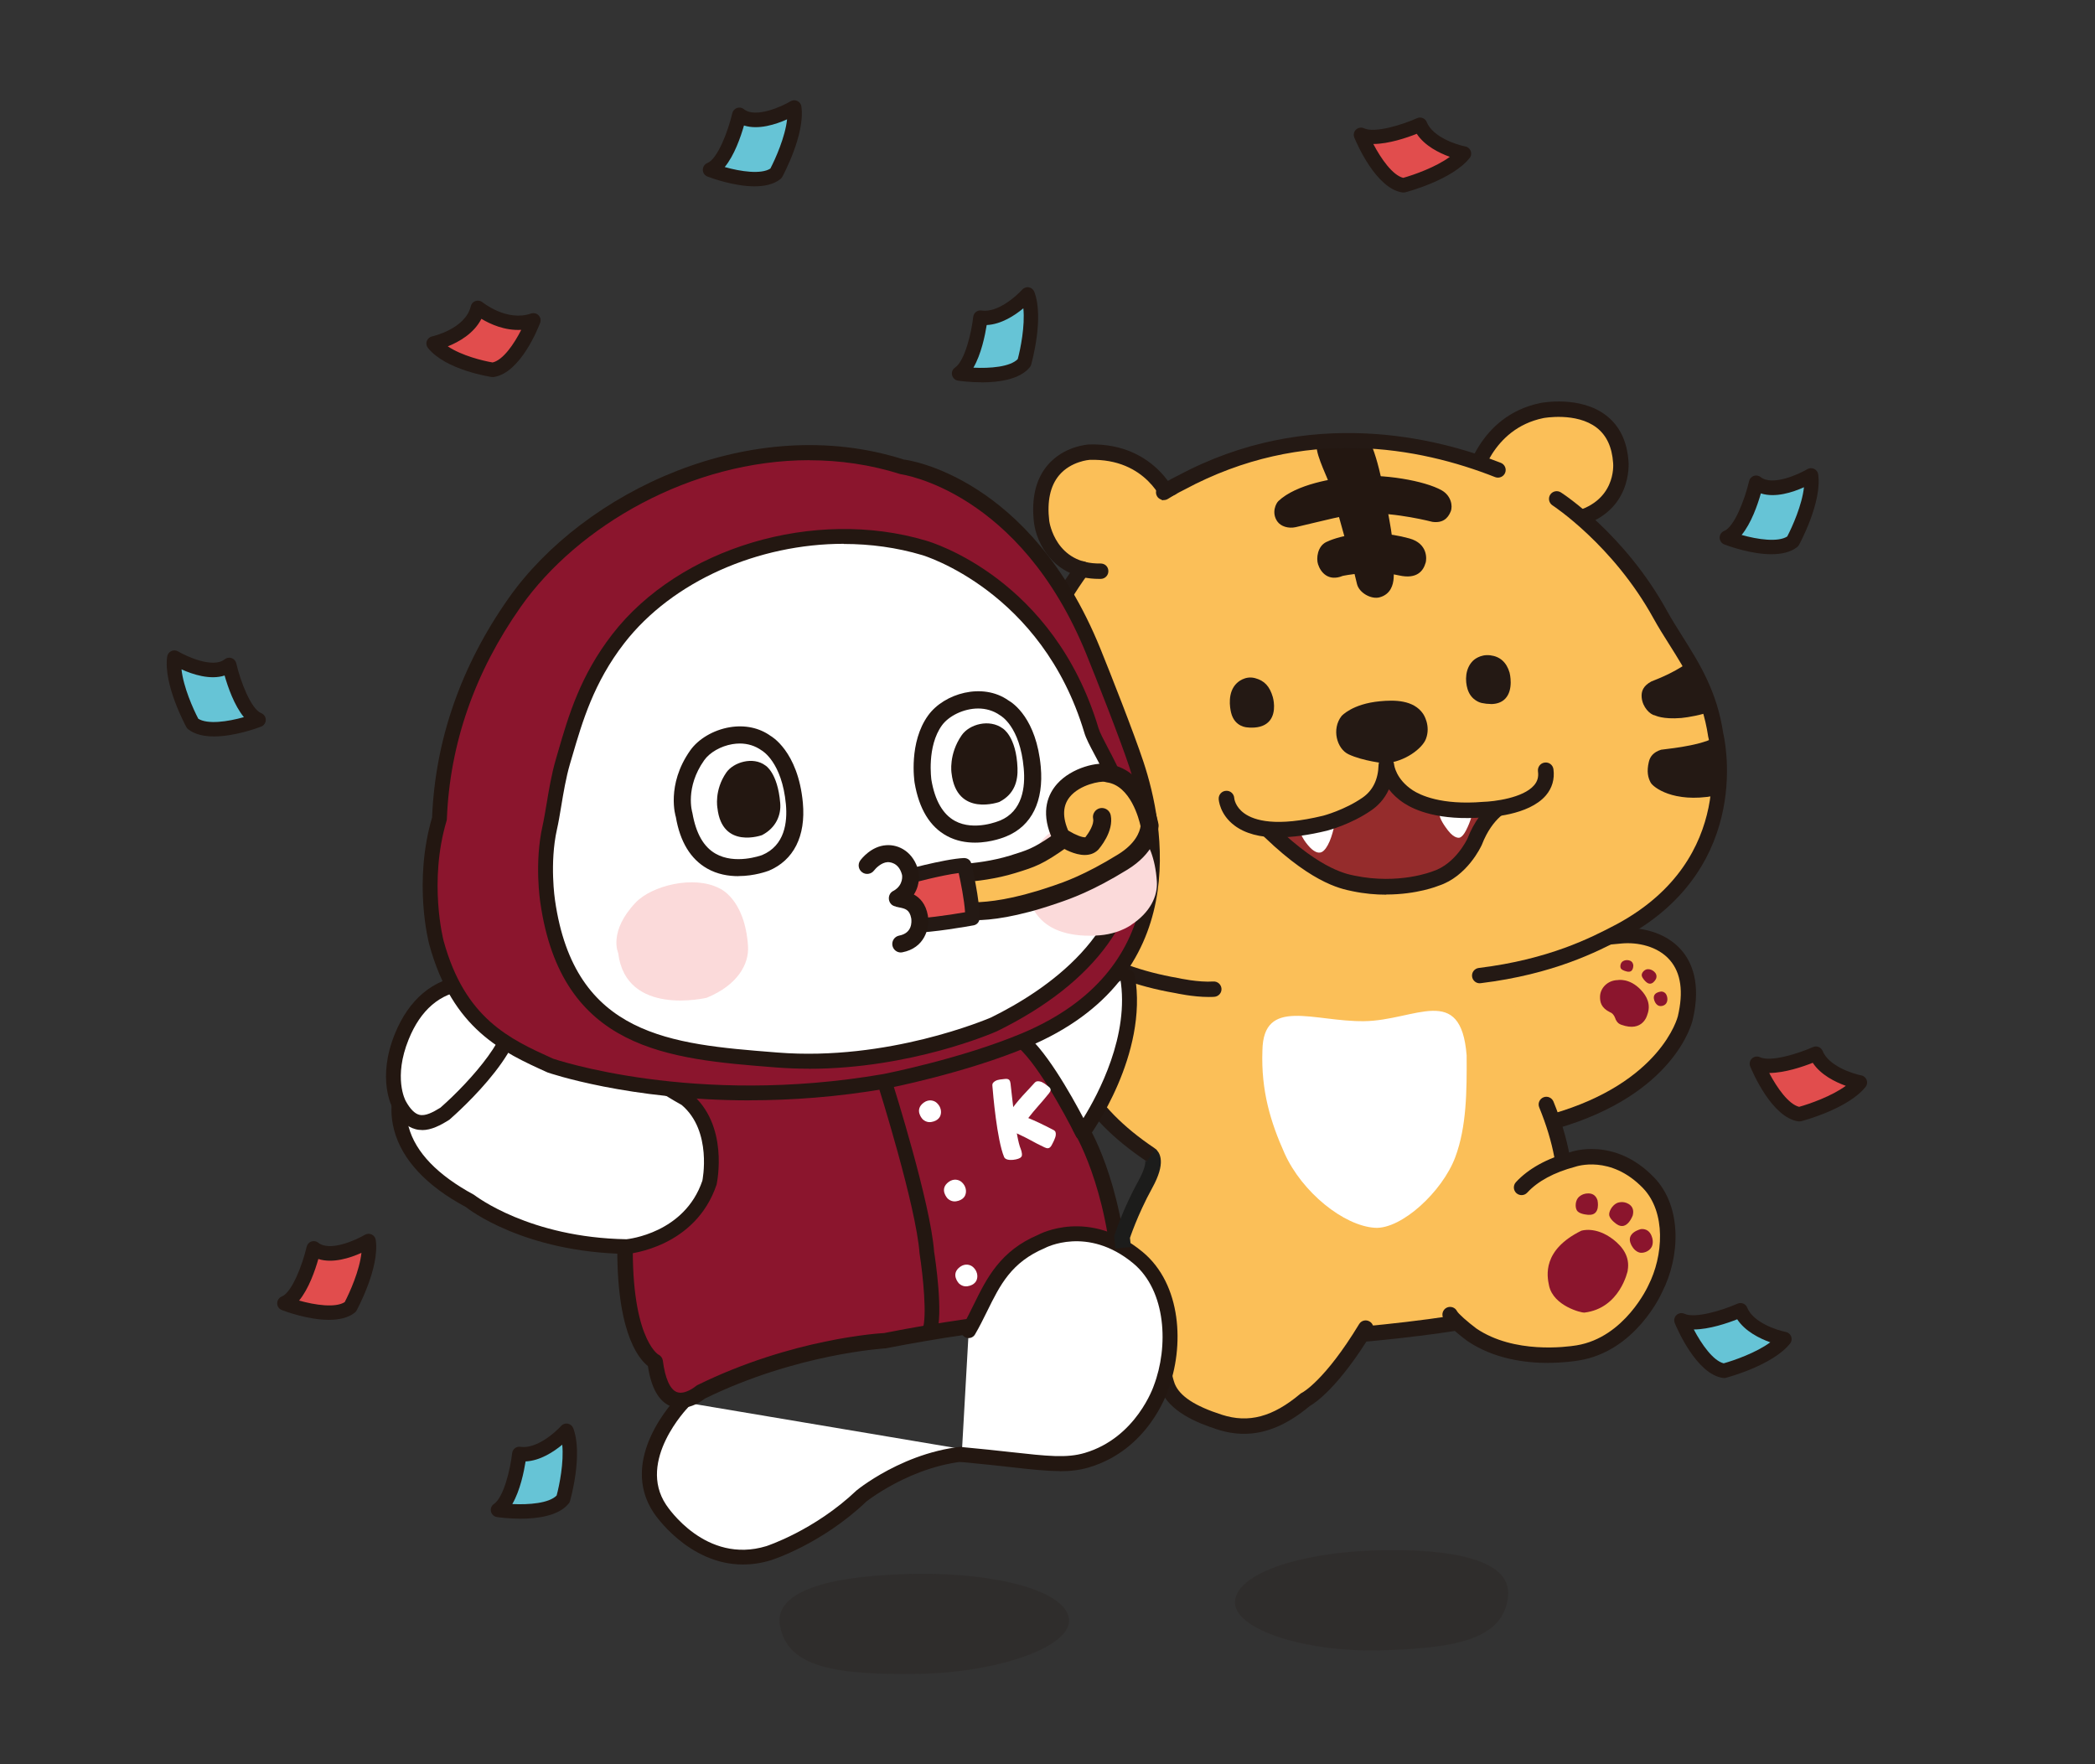 <?xml version="1.0" encoding="UTF-8"?><svg xmlns="http://www.w3.org/2000/svg" viewBox="0 0 269.29 226.77"><rect x="0" y="0" width="269.29" height="226.77" fill="#333333" stroke="none"/><defs><style>.cls-1{fill:#fff;}.cls-2{fill:#8b152d;}.cls-3{isolation:isolate;}.cls-4{fill:#fbdada;}.cls-5{fill:#fbbf58;}.cls-6{opacity:.23;}.cls-7{fill:none;stroke:#1c1c1b;stroke-miterlimit:10;stroke-width:2px;}.cls-8{fill:#66c4d6;}.cls-9{fill:#952c2c;}.cls-10{fill:#231711;}.cls-11{fill:#241914;}.cls-12{fill:#e14d4d;}.cls-13{mix-blend-mode:darken;}</style></defs><g class="cls-3"><g id="Layer_1"><path class="cls-5" d="m177.33,170.61c-4.85,1.29-19.79,11.99-30.17,4.62-9.78-6.94,1.59-24.66,1.59-24.66,0-4-8.3-6.71-8.58-9.59-1.03-10.56,5.04-14.13,5.71-15.57,3.88-8.34,26.32-11.94,51.55-3.01,0,0,5.84,7.77,4.99,16.92-1.06,11.28-21.78,25.65-25.07,31.29Z"/><path class="cls-5" d="m192.52,122.85s8.36-1.92,15.89-2.55c4.16-.35,10.26,1.96,8.22,10.56,0,0-2.01,9.01-16.84,13.28"/><path class="cls-11" d="m199.79,145.12c-.43,0-.82-.28-.95-.72-.15-.52.15-1.07.68-1.22,14.01-4.03,16.13-12.46,16.15-12.55.74-3.14.4-5.56-1.01-7.2-1.58-1.84-4.22-2.33-6.17-2.16-7.37.62-15.67,2.51-15.76,2.53-.53.12-1.06-.21-1.18-.74-.12-.53.21-1.06.74-1.18.08-.02,8.52-1.94,16.03-2.57,2.42-.2,5.76.44,7.83,2.84,1.27,1.48,2.55,4.22,1.43,8.93-.08.38-2.31,9.62-17.53,14-.09.03-.18.04-.27.04Z"/><path class="cls-2" d="m211.74,130.44s-.54,2.3-3.34,1.28c-.26-.1-.49-.21-.72-.67,0,0-.2-.77-.73-.94-1.14-.56-1.31-1.31-1.28-2.07.05-1.03.95-2.03,2.27-2.06,0,0,1.5-.31,2.98,1.26.77.81,1.32,1.89.82,3.2Z"/><path class="cls-2" d="m209.94,124s.1,1.09-.81.88c0,0-.54-.11-.75-.35-.17-.2-.12-.67.14-.91,0,0,.3-.28.81-.19.27.05.52.19.6.57Z"/><path class="cls-2" d="m213.58,127.45s-1.27.05-.95,1.09c0,0,.12.5.52.71.26.14.77.07,1.01-.26,0,0,.27-.32.12-.9-.08-.3-.26-.59-.7-.64Z"/><path class="cls-2" d="m212.87,125.8s-.53,1.13-1.31.39c0,0-.47-.42-.53-.79-.05-.3.27-.73.67-.81,0,0,.46-.1.91.29.23.2.41.5.26.92Z"/><path class="cls-5" d="m189.19,62.03s1.54-7.73,9.02-9.25c0,0,9.55-1.86,10.13,6.64,0,0,.63,6.02-6.34,7.45"/><path class="cls-11" d="m202,67.86c-.46,0-.87-.32-.97-.79-.11-.53.23-1.06.77-1.17,5.98-1.23,5.57-6.18,5.55-6.39-.14-2.05-.85-3.56-2.12-4.54-2.61-2.01-6.8-1.24-6.84-1.23-6.72,1.37-8.18,8.18-8.24,8.47-.11.53-.63.87-1.16.77-.53-.11-.88-.63-.77-1.16.07-.34,1.76-8.39,9.8-10.02.22-.04,5.1-.96,8.42,1.59,1.74,1.33,2.71,3.33,2.89,5.95,0,.03.64,6.9-7.13,8.49-.07.01-.13.02-.2.02Z"/><path class="cls-5" d="m190.97,124.91c9.71-.57,13.94-4.36,17-5.71,16.92-7.88,12.56-24.75,12.56-24.75-1.02-6.95-4.63-10.92-7.12-15.45-5.37-9.75-13.3-14.86-13.3-14.86,0,0-23.48-15.45-48.36-2.07,0,0-14.61,6.21-20.61,27.92-1.41,5.11-3.38,10.13-1.92,18.49,0,0,2.22,14.68,22.62,17.58,0,0,2.66.51,4.74.32"/><path class="cls-5" d="m141.49,73.42c-6.79.14-7.6-6.34-7.6-6.34-1.01-8.61,6.14-8.96,6.14-8.96,8.23-.25,10.56,6.47,10.56,6.47"/><path class="cls-11" d="m141.28,74.41c-5.91,0-8.06-4.69-8.37-7.21-.37-3.11.22-5.6,1.74-7.4,2.1-2.48,5.2-2.66,5.33-2.67,8.86-.25,11.52,7.06,11.54,7.13.18.51-.09,1.07-.61,1.26-.51.18-1.08-.09-1.26-.6-.09-.25-2.23-6.04-9.6-5.81,0,0-2.38.16-3.91,1.98-1.14,1.36-1.57,3.34-1.27,5.87.03.22.84,5.58,6.59,5.47.59,0,1,.42,1.01.97.01.55-.42,1-.97,1.01-.08,0-.15,0-.23,0Z"/><path class="cls-11" d="m129.25,103.9c4.81.05,6.43-.66,7.49-1.66.6-.56,1.05-2.66-.83-3.56-1.05-.5-3.08-.29-6.25-1.05-.24-.06-1.11,6.27-.41,6.28Z"/><path class="cls-11" d="m133.85,115.02c3.02-.51,5.71-3.12,5.74-3.15,2.54-2.25.67-5.33-1.39-5.28-.23,0-2.96-.18-8.11.82-.39.07,1.16,8.06,3.76,7.62Z"/><path class="cls-11" d="m219.72,91.48c-.84.39-2.73.73-3.6.81-2.44.2-3.38-.34-3.41-.34-.6-.09-1.58-1.04-1.69-2.3-.07-.79.19-1.49,1.25-2.06.19-.1,2.56-.89,4.75-2.45.25-.18,3.47,5.98,2.7,6.33Z"/><path class="cls-11" d="m220.32,102.3c-5.26.94-7.83-1.13-8.14-1.7-.34-.62-.54-1.41-.24-2.67.15-.65.56-1.24,1.57-1.56.22-.07,4.67-.39,6.86-1.55.35-.19.9,7.31-.04,7.48Z"/><path class="cls-5" d="m152.58,62.95s-2.52,1-4.3,1.87l2.17,2.2,2.9-1.64-.77-2.43Z"/><path class="cls-10" d="m183.24,72.35c-.26.94-1.03,2.16-3.43,1.61-3.34-.76-7.18.05-7.23.07-1.82.74-2.82-.44-3.16-1.5-.25-.76-.07-2.3,1.04-2.85,1-.5,5.14-2,10.7-.47,2.39.66,2.23,2.65,2.09,3.14Z"/><path class="cls-10" d="m164.2,67.04c.43.62,1.41.93,2.35.72,3.43-.78,6.51-1.69,9.01-1.77,3.92-.13,8.51,1.08,8.57,1.09,1.28.17,1.97-.41,2.34-1.33.3-.73.04-2.03-1.13-2.71-2.15-1.24-7.61-2.2-11.58-1.79-2.32.23-7.11.96-9.44,3.16-.28.27-.94,1.46-.12,2.64Z"/><path class="cls-10" d="m169.39,56.93c-.66.67,1.1,4.13,1.38,5,.93,2.91,1.52,5.18,2.25,7.78,1.02,3.63,1.4,5.32,1.41,5.37.28,1.13,1.83,1.99,2.9,1.7,1.43-.38,1.76-1.62,1.81-2.49.11-2.12.04-4.22-.54-7.38-.4-2.16-1.35-8.08-2.65-10.37-.17-.31-5.82-.37-6.57.39Z"/><path class="cls-11" d="m189.54,85.09s.76-.76,1.98-.61c.8.1,1.82.5,2.27,2.05,0,0,1.14,4.51-3.29,3.58,0,0-1.2-.23-1.62-1.6-.26-.84-.4-2.41.66-3.41Z"/><path class="cls-11" d="m191.61,90.49c-.35,0-.74-.04-1.16-.13-.05-.01-1.35-.28-1.81-1.78-.33-1.06-.33-2.66.72-3.67.06-.06.89-.84,2.19-.68,1.26.15,2.1.9,2.49,2.23.03.1.54,2.21-.56,3.35-.44.46-1.07.69-1.87.69Zm-.4-5.77c-.92,0-1.48.55-1.49.56h0c-.89.85-.87,2.23-.59,3.16.37,1.2,1.38,1.42,1.43,1.43,1.19.25,2.05.11,2.56-.41.9-.94.44-2.84.44-2.86-.33-1.12-1-1.73-2.05-1.85-.1-.01-.19-.02-.28-.02Z"/><path class="cls-11" d="m159.17,87.98s.88-.91,2.11-.57c1.15.32,1.73,1,2.1,2.27,0,0,1.15,3.94-2.98,3.58,0,0-1.49.02-1.91-1.72-.21-.89-.37-2.57.68-3.56Z"/><path class="cls-11" d="m160.91,93.53c-.17,0-.35,0-.54-.03,0,0-1.67,0-2.13-1.91-.14-.59-.51-2.6.75-3.79.08-.08,1.03-.99,2.35-.63,1.2.33,1.86,1.04,2.27,2.44.02.08.53,1.88-.41,3.03-.49.59-1.26.89-2.3.89Zm-.52-.52c1.16.1,1.97-.13,2.43-.68.78-.95.32-2.56.32-2.58-.36-1.22-.9-1.81-1.93-2.1-1.06-.29-1.83.47-1.86.5h0c-1.07,1.01-.74,2.8-.61,3.32.36,1.51,1.61,1.53,1.67,1.53h0Z"/><path class="cls-11" d="m182.93,91.76s1.03,1.49.35,3.24c-.46,1.18-2.65,2.92-5.26,3.12,0,0-2.8-.28-4.67-1.16-1.52-.71-2.21-3.25-.91-4.92,0,0,1.35-1.56,4.92-1.9,1.87-.18,4.34-.19,5.57,1.62Z"/><path class="cls-9" d="m193.87,103.13s-2.69.88-4.34,5.12c0,0-1.63,3.6-4.92,4.66,0,0-4.58,1.9-10.58.65-1.21-.25-5.09-.85-11.96-7.85"/><path class="cls-11" d="m178.18,115c-1.33,0-2.79-.12-4.36-.45-1.62-.33-5.6-1.13-12.48-8.13-.39-.4-.38-1.03.01-1.42.4-.39,1.03-.38,1.42.01,6.44,6.56,10.11,7.3,11.32,7.54,5.77,1.2,10.07-.55,10.12-.57,2.89-.94,4.38-4.12,4.4-4.15,1.77-4.57,4.81-5.62,4.94-5.66.53-.18,1.09.11,1.27.64.17.52-.11,1.09-.63,1.26-.12.04-2.31.88-3.72,4.53-.1.22-1.88,4.06-5.55,5.25-.09.04-2.77,1.13-6.73,1.13Z"/><path class="cls-1" d="m171.66,105.34s-.31,2.1-1,3.31c-.23.41-.62.99-1.11.94,0,0-.33.06-.91-.42-.52-.43-1.66-1.85-1.52-2.66"/><path class="cls-1" d="m189.27,104.46s-.18,1.04-.85,2.32c-.22.42-.49.79-.8.89,0,0-.62.21-1.5-.93-.36-.47-1.15-1.55-1.09-2.15"/><polygon class="cls-9" points="178.48 100.55 183.21 103.54 183.69 108.46 172.1 106.08 178.48 100.55"/><path class="cls-5" d="m157.65,102.65s.31,6.16,12.66,3.18c0,0,2.92-.75,5.41-2.48,1.23-.86,2.41-2.38,2.48-4.99,0,0,.2,2.34,2.87,4.08,1.73,1.12,4.88,2.03,9.66,1.64,0,0,8.6-.21,7.96-5.05"/><path class="cls-11" d="m164.36,107.65c-2.41,0-4.31-.51-5.68-1.54-1.91-1.43-2.03-3.33-2.03-3.41-.03-.55.4-1.03.95-1.05.55-.04,1.02.39,1.05.94,0,.07.12,1.11,1.28,1.95,1.31.95,4.13,1.77,10.15.31.01,0,2.77-.73,5.07-2.33,1.31-.91,2-2.32,2.05-4.19.01-.53.44-.96.97-.98.54,0,.98.39,1.03.92,0,.07.23,1.9,2.41,3.32.91.59,3.61,1.93,9.03,1.48,1.39-.04,5.15-.49,6.55-2.13.44-.51.6-1.08.5-1.79-.07-.55.31-1.06.86-1.13.56-.08,1.06.31,1.13.86.17,1.26-.17,2.42-.97,3.36-2.23,2.61-7.38,2.81-7.97,2.82-5.77.47-8.89-.93-10.23-1.8-.87-.56-1.51-1.19-1.98-1.8-.59,1.3-1.46,2.15-2.25,2.69-2.61,1.82-5.61,2.6-5.73,2.63-2.34.57-4.41.85-6.2.85Z"/><path class="cls-11" d="m155.36,128.15c-2.03,0-4.18-.48-4.28-.5-20.74-3.55-22.83-18.9-22.85-19.06-1.32-7.55.14-12.61,1.44-17.08.17-.6.35-1.2.51-1.79,1.8-6.51,4.54-12.29,8.14-17.18.32-.44.94-.53,1.38-.21.44.32.53.94.21,1.38-3.46,4.7-6.1,10.26-7.83,16.54-.17.61-.34,1.21-.52,1.82-1.29,4.47-2.63,9.09-1.38,16.24.08.62,1.99,14.1,21.28,17.41.07.02,2.58.57,4.5.44.55-.03,1.01.38,1.05.92.04.54-.38,1.01-.92,1.05-.24.02-.48.02-.73.02Z"/><path class="cls-11" d="m149.58,64.27c-.33,0-.65-.16-.84-.46-.29-.46-.15-1.07.31-1.36,1.24-.79,2.23-1.25,2.27-1.27,16.89-9.08,33.31-4.96,41.59-1.69.51.2.76.77.56,1.28-.2.51-.78.75-1.28.56-9.72-3.84-24.55-6.68-39.97,1.62-.06.03-.97.46-2.1,1.18-.16.1-.35.15-.53.15Z"/><path class="cls-11" d="m190.2,126.39c-.49,0-.92-.37-.98-.87-.07-.54.32-1.03.86-1.1,9.05-1.1,14.51-3.94,17.44-5.47l.4-.21c15.48-8.42,11.82-23.41,11.65-24.05-.76-5.13-2.92-8.55-5.01-11.86-.71-1.12-1.4-2.22-2.03-3.36-5.19-9.42-12.9-14.46-12.97-14.51-.46-.3-.59-.91-.3-1.37.3-.46.91-.59,1.37-.3.33.21,8.21,5.36,13.64,15.22.61,1.1,1.28,2.17,1.97,3.26,2.19,3.48,4.47,7.08,5.27,12.52.02.07,4.21,17-12.66,26.19l-.42.22c-3.04,1.58-8.7,4.53-18.12,5.68-.04,0-.08,0-.12,0Z"/><path class="cls-5" d="m175.41,171.47s17.36-1.57,19.81-3.51c1.21-2.54,5.47-8.09,5.89-13.25.28-3.4-.23-7.57-2.35-12.74"/><path class="cls-11" d="m175.41,172.46c-.51,0-.94-.39-.98-.9-.05-.54.35-1.02.9-1.07,6.41-.58,17.05-1.94,19.12-3.19.33-.64.8-1.42,1.33-2.31,1.71-2.85,4.05-6.74,4.35-10.36.31-3.76-.44-7.78-2.28-12.29-.21-.51.04-1.08.54-1.29.51-.21,1.08.04,1.29.54,1.96,4.8,2.75,9.12,2.42,13.2-.33,4.08-2.81,8.21-4.63,11.22-.57.95-1.07,1.78-1.36,2.38-.07.14-.16.25-.28.35-2.55,2.02-17.39,3.45-20.33,3.72-.03,0-.06,0-.09,0Z"/><path class="cls-11" d="m139.66,138.65c1.84,3.3,4.7,6.22,8.74,8.93.45.3.57.92.27,1.37-.31.45-.92.57-1.37.27-4.3-2.89-7.37-6.03-9.37-9.61"/><path class="cls-5" d="m149.72,169.98c0,2.04-.8,5.07.33,8.23.93,2.29,3.7,3.63,6.69,4.59,3.71,1.19,7.14.39,11.03-2.88,0,0,3.05-1.43,7.75-9.19"/><path class="cls-11" d="m159.9,184.3c-1.14,0-2.28-.19-3.45-.57-2.57-.83-6.13-2.26-7.3-5.16-.93-2.57-.7-4.97-.52-6.89.06-.63.11-1.2.12-1.71,0-.54.44-.98.99-.98h0c.55,0,.99.45.98.99,0,.56-.06,1.2-.12,1.89-.17,1.82-.36,3.88.4,6,.64,1.58,2.57,2.86,6.06,3.98,3.44,1.11,6.55.28,10.09-2.7.07-.06.14-.1.22-.14.02,0,2.91-1.52,7.33-8.81.28-.47.89-.62,1.36-.33.47.28.62.89.33,1.36-4.31,7.11-7.36,9.12-8.04,9.5-2.87,2.4-5.62,3.57-8.44,3.57Z"/><path class="cls-2" d="m80.74,162.28l3.37-28.39s23.32-14.07,39.41-9.68c2.26,1.19,7.26,5.17,7.98,6.45,5.27,9.51,7.42,16.7,7.42,16.7"/><path class="cls-1" d="m87.76,180.22s-7.2,7.31-2.93,13.71c0,0,5.37,8.31,13.95,5.71,0,0,6.32-2,11.99-7.39,0,0,7.31-5.93,16.09-5.45"/><path class="cls-10" d="m95.51,201.1c-7.1,0-11.43-6.57-11.48-6.64-4.64-6.95,2.74-14.58,3.05-14.9.37-.38.98-.38,1.35-.01.38.37.38.98.01,1.36-.07.07-6.6,6.84-2.82,12.51.21.32,5.1,7.68,12.88,5.32.05-.02,6.17-2,11.61-7.17.37-.3,7.75-6.21,16.81-5.71.53.03.93.48.9,1.01-.03.53-.5.95-1.01.9-8.28-.45-15.37,5.18-15.44,5.23-5.71,5.44-12.04,7.48-12.31,7.56-1.25.38-2.44.54-3.56.54Z"/><path class="cls-2" d="m138.81,144.88s4.48,6.98,5.27,20.09c0,0,1.44,3.38-4.26,3.97,0,0-11.38.49-26.14,3.41,0,0-11.46.61-23.62,6.59,0,0-4.84,4.17-5.86-3.92,0,0-4.33-1.96-3.82-16.66"/><path class="cls-10" d="m87.44,181c-.38,0-.78-.06-1.18-.22-1.55-.6-2.55-2.34-2.98-5.19-1.29-1.01-4.33-4.75-3.89-17.27.02-.55.49-.94,1.03-.96.55.02.98.48.96,1.03-.47,13.43,3.2,15.71,3.24,15.72.31.14.53.44.58.78.29,2.27.92,3.7,1.79,4.04,1.04.41,2.43-.74,2.44-.75.06-.05.13-.1.21-.14,12.2-6,23.53-6.67,24-6.69,14.52-2.88,26.03-3.4,26.14-3.41,1.67-.18,2.85-.66,3.28-1.36.36-.58.12-1.22.11-1.24-.04-.1-.06-.21-.07-.32-.76-12.66-5.07-19.55-5.11-19.62-.29-.46-.16-1.08.3-1.37.46-.3,1.07-.16,1.37.3.19.29,4.6,7.3,5.41,20.43.15.46.41,1.63-.29,2.81-.77,1.3-2.4,2.09-4.86,2.35-.17,0-11.55.53-26.04,3.39-.25.02-11.49.69-23.27,6.46-.38.3-1.68,1.22-3.16,1.22Z"/><path class="cls-1" d="m123.62,186.98c9.21.84,12.68,1.71,16.09.71,7.23-2.13,9.52-9.28,9.52-9.28,2.16-5.67,1.5-13.07-2.94-16.75-6.45-5.36-12.44-2.07-12.44-2.07-5.87,2.48-6.81,7.11-9.33,11.44"/><path class="cls-10" d="m136.24,189.09c-1.74,0-3.79-.22-6.52-.53-1.73-.19-3.76-.41-6.19-.64-.53-.05-.92-.51-.87-1.04.05-.53.5-.93,1.04-.87,2.44.22,4.48.45,6.23.64,4.78.53,7.18.79,9.5.11,6.64-1.96,8.86-8.59,8.88-8.65,1.91-5,1.62-12.18-2.64-15.72-5.88-4.88-11.31-2-11.37-1.96-4.32,1.83-5.75,4.74-7.41,8.11-.49.99-.98,1.99-1.56,2.98-.26.46-.85.61-1.31.35-.46-.27-.61-.85-.35-1.31.55-.95,1.03-1.91,1.49-2.86,1.67-3.4,3.41-6.92,8.29-8.98.18-.1,6.55-3.49,13.43,2.21,5,4.15,5.41,12.11,3.22,17.83-.08.26-2.51,7.61-10.14,9.86-1.18.35-2.37.49-3.74.49Z"/><path class="cls-1" d="m144.92,125.57c1.7,9.85-5.78,20.04-5.78,20.04,0,0-4.93-10.02-8.32-12.23"/><path class="cls-10" d="m139.15,146.57s-.06,0-.08,0c-.33-.03-.63-.23-.78-.53-1.34-2.72-5.38-10.16-7.99-11.85-.44-.29-.57-.88-.28-1.33.29-.44.88-.57,1.33-.28,2.79,1.81,6.36,8.2,7.91,11.14,1.87-3.02,5.99-10.67,4.73-17.98-.09-.52.26-1.02.78-1.11.52-.09,1.02.26,1.11.78,1.75,10.14-5.63,20.34-5.95,20.77-.18.25-.47.39-.77.39Z"/><g class="cls-6"><path class="cls-11" d="m100.25,208.96c-.84-4.7,7.16-6.52,17.54-6.66,10.38-.14,19.07,2.18,19.61,5.72.54,3.61-9.1,7-19.48,7.14-10.38.14-16.7-.78-17.66-6.2Z"/></g><g class="cls-6"><path class="cls-11" d="m193.84,205.23c.54-4.73-7.1-6.22-16.9-5.95-9.8.27-17.88,2.94-18.19,6.5-.32,3.62,8.96,6.63,18.76,6.35,9.8-.27,15.71-1.45,16.34-6.9Z"/></g><path class="cls-5" d="m195.59,152.64c1.5-1.63,3.81-2.86,6.54-3.58,0,0,5.08-1.86,9.76,2.96,3.22,3.32,3.11,9.27.9,13.6,0,0-3.14,7.16-9.98,8.29-2.81.46-8.99.79-13.62-2.34,0,0-2.38-1.77-2.79-2.59"/><path class="cls-11" d="m199.01,175.19c-3.01,0-7.01-.53-10.38-2.81-.64-.47-2.64-2.01-3.12-2.96-.24-.49-.05-1.08.44-1.33.49-.24,1.08-.05,1.33.44.17.33,1.34,1.37,2.5,2.24,4.84,3.27,11.57,2.37,12.87,2.16,6.21-1.02,9.2-7.64,9.23-7.71,1.92-3.77,2.31-9.4-.71-12.52-4.15-4.28-8.53-2.78-8.71-2.72-2.71.72-4.81,1.86-6.15,3.32-.37.4-.99.43-1.4.06-.4-.37-.43-.99-.06-1.4,1.6-1.74,4.02-3.08,7.02-3.87.14-.06,5.65-2,10.72,3.23,3.7,3.81,3.34,10.3,1.07,14.74-.11.26-3.41,7.62-10.7,8.81-.75.12-2.18.31-3.96.31Z"/><path class="cls-2" d="m209.23,163.31s-.97,4.86-5.58,5.41c-.36.04-3.95-.84-4.53-3.44-.29-1.31-.87-4.61,4.13-7.08,0,0,1.84-.64,4.13,1.13,1.18.92,2.16,2.21,1.84,3.97Z"/><path class="cls-2" d="m205.34,154.27s.46,1.98-1.15,1.88c0,0-.95-.03-1.38-.42-.35-.31-.38-1.2,0-1.72,0,0,.44-.62,1.35-.61.47,0,.95.19,1.18.87Z"/><path class="cls-2" d="m210.96,157.98s-2.07.44-1.29,2.01c0,0,.32.77,1.02,1,.47.15,1.28-.1,1.6-.69,0,0,.37-.59-.02-1.49-.2-.47-.58-.87-1.31-.83Z"/><path class="cls-2" d="m209.89,156.18s-.72,2.1-2.07,1.18c0,0-.8-.52-.96-1.1-.12-.47.35-1.33.98-1.62,0,0,.73-.35,1.51.12.4.25.71.67.53,1.43Z"/><g class="cls-13"><path class="cls-4" d="m138.38,119.37s-9.14,2.48-9.61-4.78c0,0-.54-3.07,2.46-6.16,1.72-1.77,6.17-2.78,8.82-1.16,0,0,2.64,1.23,2.81,6.57.06,2.03-1.24,4.27-4.48,5.52Z"/></g><path class="cls-8" d="m225.74,62.06s-1.41,6.12-3.76,7.06c0,0,6.12,2.35,8.47.47,0,0,2.82-5.18,2.35-8.47,0,0-4.71,2.82-7.06.94Z"/><path class="cls-11" d="m227.7,71.24c-2.67,0-5.6-1.08-6.06-1.26-.36-.14-.59-.48-.6-.86,0-.38.23-.73.58-.87,1.31-.52,2.66-4.06,3.21-6.41.07-.31.3-.56.6-.67.3-.1.64-.05.88.15,1.5,1.2,4.92-.37,6-1.01.27-.16.6-.18.88-.04.28.13.48.4.52.71.51,3.56-2.34,8.82-2.46,9.05-.06.11-.14.2-.23.28-.86.69-2.07.93-3.33.93Zm-3.84-2.48c2.08.59,4.68.96,5.87.2.65-1.25,1.91-4.06,2.15-6.33-1.44.65-3.69,1.39-5.54.79-.42,1.48-1.24,3.85-2.48,5.35Z"/><path class="cls-8" d="m29.47,85.47s1.41,6.12,3.76,7.06c0,0-6.12,2.35-8.47.47,0,0-2.82-5.18-2.35-8.47,0,0,4.71,2.82,7.06.94Z"/><path class="cls-11" d="m27.51,94.66c-1.26,0-2.46-.24-3.33-.93-.1-.08-.18-.17-.23-.28-.12-.22-2.97-5.49-2.46-9.05.04-.31.24-.57.52-.71.28-.13.61-.12.88.04,1.08.64,4.5,2.22,6,1.01.25-.2.58-.26.88-.15.3.1.53.36.6.67.54,2.35,1.9,5.88,3.21,6.41.35.14.59.49.58.87,0,.38-.24.72-.6.86-.46.18-3.39,1.26-6.06,1.26Zm-2.03-2.28c1.19.76,3.79.39,5.87-.2-1.24-1.5-2.06-3.87-2.48-5.35-1.85.6-4.1-.14-5.54-.79.24,2.27,1.5,5.09,2.15,6.33Z"/><path class="cls-12" d="m61.42,39.54s3.46,2.88,7.13,1.61c0,0-2.25,5.93-5.23,6.37,0,0-5.5-.81-7.6-3.4,0,0,4.84-1.02,5.69-4.59Z"/><path class="cls-11" d="m63.33,48.46s-.09,0-.14,0c-.24-.04-5.89-.9-8.18-3.73-.2-.25-.26-.59-.15-.89.11-.3.37-.53.68-.6.04,0,4.28-.95,4.98-3.89.07-.31.3-.56.61-.66.3-.1.64-.04.89.16.03.03,3.12,2.53,6.24,1.45.34-.11.72-.03.97.23.25.26.33.64.2.97-.25.66-2.54,6.45-5.96,6.96-.05,0-.09.01-.14.01Zm-5.77-3.94c1.79,1.2,4.51,1.86,5.76,2.07,1.34-.31,2.74-2.34,3.68-4.19-2.12.12-4.01-.75-5.12-1.42-.97,1.9-2.91,2.98-4.32,3.54Z"/><path class="cls-12" d="m233.42,135.43s-5.29,2.37-7.59,1.3c0,0,2.48,6.07,5.46,6.49,0,0,5.71-1.49,7.78-4.09,0,0-4.51-.87-5.65-3.7Z"/><path class="cls-11" d="m231.29,144.15s-.09,0-.13-.01c-3.41-.49-5.91-6.39-6.19-7.06-.14-.35-.06-.76.22-1.02.28-.26.69-.33,1.03-.17,1.39.65,4.92-.46,6.82-1.3.23-.1.49-.11.73-.01.23.09.42.28.51.51.78,1.93,3.85,2.92,4.97,3.14.32.06.58.29.69.59.11.3.06.65-.15.9-2.25,2.81-8.03,4.34-8.28,4.4-.08.02-.16.03-.23.03Zm-3.87-6.22c1,1.9,2.48,4.01,3.84,4.34,1.33-.37,4.17-1.36,6-2.7-1.36-.49-3.22-1.4-4.25-2.96-1.23.49-3.59,1.3-5.58,1.31Z"/><path class="cls-12" d="m40.32,160.46s-1.41,6.12-3.76,7.06c0,0,6.12,2.35,8.47.47,0,0,2.82-5.18,2.35-8.47,0,0-4.71,2.82-7.06.94Z"/><path class="cls-11" d="m42.28,169.65c-2.67,0-5.6-1.08-6.06-1.26-.36-.14-.59-.48-.59-.86,0-.38.23-.73.58-.87,1.31-.52,2.66-4.06,3.21-6.41.07-.31.3-.56.6-.67.3-.1.64-.05.88.15,1.5,1.21,4.92-.37,6-1.01.27-.16.6-.17.88-.04.28.13.48.4.52.71.51,3.56-2.34,8.82-2.46,9.05-.06.11-.14.2-.23.28-.86.69-2.07.93-3.32.93Zm-3.84-2.48c2.08.59,4.68.96,5.87.2.65-1.25,1.91-4.06,2.15-6.33-1.44.65-3.69,1.39-5.54.79-.42,1.48-1.24,3.85-2.48,5.35Z"/><path class="cls-8" d="m126.03,40.82s-.65,5.76-2.74,7.19c0,0,6.49.95,8.37-1.4,0,0,1.62-5.67.44-8.78,0,0-3.04,3.44-6.06,2.99Z"/><path class="cls-11" d="m126.17,49.14c-1.5,0-2.72-.17-3.02-.21-.38-.06-.68-.34-.77-.71-.09-.37.06-.76.38-.97,1.26-.87,2.11-4.47,2.34-6.53.03-.25.16-.48.36-.63.2-.15.45-.22.7-.18,2.06.32,4.47-1.83,5.23-2.68.22-.24.54-.36.86-.3.32.06.58.28.7.58,1.28,3.36-.34,9.12-.41,9.37-.03.12-.09.23-.17.32-1.28,1.59-4.03,1.95-6.21,1.95Zm-1.04-1.88c2.14.11,4.71-.1,5.69-1.1.36-1.34.95-4.28.72-6.53-1.11.92-2.84,2.06-4.71,2.15-.21,1.31-.7,3.75-1.71,5.48Z"/><path class="cls-8" d="m223.72,168.4s-5.29,2.37-7.59,1.3c0,0,2.48,6.07,5.46,6.49,0,0,5.71-1.49,7.78-4.09,0,0-4.51-.87-5.65-3.7Z"/><path class="cls-11" d="m221.59,177.12s-.09,0-.13,0c-3.41-.49-5.91-6.39-6.19-7.06-.14-.35-.06-.76.22-1.02.28-.26.69-.33,1.03-.17,1.39.64,4.92-.46,6.82-1.3.23-.1.49-.11.73-.01.23.09.42.28.51.51.78,1.94,3.85,2.92,4.97,3.14.32.06.58.29.69.59.11.31.06.65-.15.9-2.24,2.81-8.03,4.34-8.27,4.41-.08.02-.16.03-.23.03Zm-3.87-6.23c1,1.9,2.48,4.01,3.84,4.35,1.33-.37,4.17-1.36,5.99-2.7-1.36-.49-3.22-1.4-4.25-2.96-1.23.49-3.59,1.3-5.58,1.31Z"/><path class="cls-8" d="m95.03,14.76s-1.41,6.12-3.76,7.06c0,0,6.12,2.35,8.47.47,0,0,2.82-5.18,2.35-8.47,0,0-4.71,2.82-7.06.94Z"/><path class="cls-11" d="m96.99,23.95c-2.67,0-5.6-1.08-6.06-1.26-.36-.14-.59-.48-.59-.86,0-.38.23-.73.58-.87,1.31-.52,2.66-4.06,3.21-6.41.07-.31.3-.56.6-.67.3-.11.64-.05.88.15,1.51,1.21,4.93-.36,6-1.01.27-.16.6-.18.88-.04.28.13.48.4.52.71.51,3.56-2.34,8.82-2.46,9.05-.06.11-.14.2-.24.28-.86.69-2.07.93-3.32.93Zm-3.84-2.48c2.08.59,4.68.96,5.87.2.65-1.25,1.91-4.06,2.15-6.33-1.44.65-3.69,1.38-5.54.79-.42,1.48-1.24,3.85-2.48,5.35Z"/><path class="cls-12" d="m182.53,16.02s-5.29,2.37-7.59,1.3c0,0,2.48,6.07,5.46,6.49,0,0,5.71-1.49,7.78-4.09,0,0-4.51-.87-5.65-3.7Z"/><path class="cls-11" d="m180.4,24.74s-.09,0-.13,0c-3.41-.49-5.91-6.39-6.19-7.06-.14-.35-.06-.76.22-1.02.28-.26.69-.33,1.03-.17,1.39.65,4.92-.45,6.82-1.3.23-.1.49-.11.73-.01.23.09.42.28.51.51.78,1.94,3.85,2.92,4.97,3.14.32.06.58.29.69.59.11.31.06.65-.15.9-2.25,2.81-8.03,4.34-8.27,4.4-.08.02-.16.03-.23.03Zm-3.87-6.22c1,1.9,2.48,4.01,3.84,4.34,1.33-.37,4.17-1.36,5.99-2.7-1.36-.49-3.22-1.4-4.25-2.96-1.23.49-3.59,1.3-5.58,1.31Z"/><path class="cls-8" d="m66.76,186.88s-.65,5.76-2.74,7.19c0,0,6.49.95,8.37-1.4,0,0,1.62-5.67.44-8.78,0,0-3.04,3.44-6.06,2.99Z"/><path class="cls-11" d="m66.9,195.21c-1.5,0-2.72-.17-3.02-.21-.38-.06-.68-.34-.77-.71-.09-.37.06-.76.38-.97,1.26-.87,2.11-4.47,2.34-6.54.03-.25.16-.48.36-.63.2-.15.45-.22.7-.18,2.05.31,4.47-1.83,5.23-2.68.21-.24.53-.35.86-.3.32.06.58.28.7.58,1.28,3.36-.34,9.12-.41,9.37-.03.12-.09.23-.17.32-1.28,1.6-4.03,1.95-6.21,1.95Zm-1.04-1.88c2.14.1,4.71-.1,5.69-1.1.36-1.34.95-4.28.72-6.53-1.11.92-2.84,2.06-4.71,2.15-.21,1.31-.7,3.75-1.71,5.48Z"/><path class="cls-1" d="m131.23,148.73c-.11.29-1.88.66-2.16,0-.93-2.22-1.43-8.16-1.51-9.17-.03-.32.14-.46.36-.6.35-.22.87-.22,1.22-.27.58-.08.7.2.75.56.21,1.61.65,6.87,1.32,8.45.14.34.25.92.02,1.04Z"/><path class="cls-1" d="m131.27,144.65c-.29.14-2.11-.77-1.72-1.37,1.23-1.9,2.74-3.28,3.42-4.08.22-.25.44-.24.7-.19.4.08.77.41,1.06.62.47.33.34.61.11.9-1.04,1.31-1.67,1.88-2.81,3.36-.23.3-.5.84-.75.77Z"/><path class="cls-1" d="m129.66,145.07c-.19-.24.35-2.17,1.04-1.92,2.17.76,3.77,1.61,4.7,2.09.3.15.32.36.31.61-.01.39-.37,1.04-.53,1.35-.27.5-.58.44-.92.28-1.52-.71-1.97-1.09-3.7-1.86-.35-.16-.95-.3-.92-.55Z"/><path class="cls-10" d="m119.48,172.07c-.11,0-.22-.02-.33-.06-.49-.18-.74-.72-.55-1.21.57-1.55.06-6.76-.4-9.68-.44-6.1-5.28-21.44-5.33-21.6-.16-.5.12-1.02.61-1.18.49-.16,1.02.12,1.18.61.2.64,4.96,15.71,5.41,21.95.12.74,1.23,8.03.3,10.55-.14.38-.5.61-.88.61Z"/><path class="cls-1" d="m118.75,141.72c-1.31.95-.15,2.15-.15,2.15.5.45,1,.41,1.41.28.79-.25.89-.84.89-.84,0,0,.3-.8-.48-1.54-.35-.33-1.03-.51-1.67-.05Z"/><path class="cls-1" d="m121.96,151.91c-1.31.95-.15,2.15-.15,2.15.5.45,1,.41,1.41.28.79-.25.89-.84.89-.84,0,0,.3-.8-.48-1.54-.35-.33-1.03-.51-1.67-.05Z"/><path class="cls-1" d="m123.42,162.83c-1.31.95-.15,2.15-.15,2.15.5.45,1,.41,1.41.28.79-.25.89-.84.89-.84,0,0,.3-.8-.48-1.54-.35-.33-1.03-.51-1.67-.05Z"/><path class="cls-1" d="m88.17,141.21c-4.61-2.52-16.56-10.82-16.56-10.82,0,0-3.74-3.38-9.63-2.16,0,0-6.5.45-9.67,10.24,0,0-5.3,8.65,8.17,15.93,0,0,7.04,5.61,20.03,5.82,0,0,8.16-.72,10.68-8.17,0,0,1.57-7.06-3.02-10.84Z"/><path class="cls-10" d="m80.59,161.18c-13.27-.21-20.42-5.79-20.71-6.03-5.04-2.7-8.18-6.05-9.21-9.85-1.01-3.74.42-6.62.75-7.22,3.34-10.19,10.19-10.78,10.48-10.8,6.18-1.28,10.18,2.25,10.34,2.41.02,0,11.86,8.22,16.37,10.69.05.03.1.06.15.1,4.98,4.11,3.41,11.48,3.35,11.79-2.72,8.06-11.17,8.89-11.53,8.92Zm-16.06-32.25c-.74,0-1.53.07-2.37.25-.36.04-6.04.61-8.95,9.6-.02.07-.06.14-.09.21-.01.02-1.5,2.55-.59,5.87.89,3.26,3.72,6.19,8.4,8.72.21.15,7.12,5.5,19.59,5.71.21-.02,7.47-.77,9.76-7.52h0s1.32-6.38-2.66-9.74c-4.65-2.57-16.07-10.49-16.56-10.82-.2-.17-2.6-2.26-6.53-2.26Z"/><path class="cls-1" d="m65.6,129.23c-1.91-3.35-5.8-2.9-5.8-2.9-3.49.41-6.38,2.54-8.15,6.9-2.21,5.45-.32,8.77-.32,8.77,1.77,3.2,3.7,2.49,5.79,1.19,0,0,10.99-9.56,8.48-13.96Z"/><path class="cls-10" d="m54.25,145.25c-.28,0-.57-.03-.85-.11-1.13-.3-2.08-1.17-2.91-2.67-.08-.14-2.09-3.78.27-9.59,1.8-4.43,4.89-7.02,8.93-7.49.19-.02,4.54-.48,6.75,3.38h0c2.82,4.94-7.5,14.13-8.68,15.16-1.16.73-2.32,1.33-3.5,1.33Zm6.04-17.98c-.22,0-.37.01-.39.02-3.35.39-5.83,2.51-7.37,6.31-1.99,4.9-.44,7.82-.37,7.94.56,1.01,1.14,1.6,1.72,1.75.79.21,1.77-.32,2.73-.91,3.89-3.41,9.7-9.96,8.15-12.67h0c-1.26-2.2-3.55-2.44-4.47-2.44Z"/><path class="cls-1" d="m176.74,157.82c-4.02-.25-9.38-4.58-11.62-9.56-1.79-4-3.04-8.03-2.85-13.23.11-6.93,6.59-3.68,13.09-3.77,6.57-.09,12.42-4.92,13.16,4.39.03,4.62,0,9.17-1.46,13.09-1.66,4.44-6.93,9.29-10.33,9.08Z"/><path class="cls-7" d="m147.94,148.5s.97.67-.71,3.72c-1.97,3.57-3,6.78-3,6.78l.14,1.39"/><path class="cls-2" d="m131.73,133.7c19.62-8.25,17.6-25.57,14.34-35.43-1.22-3.68-4.3-11.49-5.56-14.6-8.88-21.79-24.63-23.68-24.63-23.68-19.42-6.2-40.41,4.2-49.74,17.47-7.13,10.15-9.36,20.02-9.66,27.78-2.44,8.22-.39,15.94-.39,15.94,2.85,10.36,8.83,13.16,14.6,15.77,0,0,18.09,6.37,43.06,2.04,0,0,9.97-1.93,17.98-5.29Z"/><path class="cls-10" d="m96.37,141.44c-15.57,0-25.86-3.54-25.99-3.59-5.77-2.61-12.21-5.53-15.2-16.43-.09-.33-2.08-8.01.36-16.35.41-10,3.72-19.48,9.83-28.17,9.61-13.67,31.25-24.08,50.81-17.83.49.04,16.24,2.17,25.23,24.23,1.23,3.02,4.34,10.9,5.58,14.66,2.65,8.01,6.51,27.62-14.88,36.61h0c-8.01,3.37-18.07,5.33-18.17,5.35-6.34,1.1-12.26,1.51-17.57,1.51Zm7.66-82.29c-15.18,0-29.78,8.44-37.1,18.86-5.92,8.42-9.11,17.59-9.49,27.26,0,.08-.02.16-.04.24-2.34,7.87-.4,15.34-.38,15.42,2.75,10.02,8.5,12.63,14.07,15.15.1.03,18.1,6.2,42.5,1.97.08-.02,9.95-1.95,17.77-5.23h0c19.2-8.07,16.89-24.92,13.8-34.24-1.23-3.72-4.32-11.54-5.54-14.54-8.54-20.95-23.71-23.07-23.86-23.09-3.87-1.23-7.83-1.79-11.74-1.79Z"/><path class="cls-1" d="m127.78,131.66s-13.07,5.77-27.94,4.59c-13.52-1.07-26.81-1.96-29.44-20.38,0,0-.76-4.88.27-9.46.49-2.2.86-5.66,1.69-8.47,1.38-4.68,2.78-10.23,7.13-15.84,7.99-10.3,24.52-16.09,39.31-11.68,0,0,15.81,4.49,21.5,23.45.68,2.26,4.32,6.83,5.03,13.59,1.12,10.58-6.63,18.85-17.54,24.2Z"/><path class="cls-10" d="m103.98,137.37c-1.38,0-2.78-.05-4.21-.16l-.37-.03c-13.39-1.06-27.23-2.16-29.95-21.18-.03-.19-.77-5.1.28-9.8.18-.8.34-1.78.52-2.82.3-1.82.65-3.89,1.18-5.71l.3-1.04c1.33-4.58,2.84-9.77,6.99-15.12,8.63-11.13,25.98-16.3,40.34-12.01.65.19,16.37,4.85,22.14,24.09.18.59.64,1.46,1.17,2.47,1.34,2.54,3.37,6.37,3.9,11.3,1.06,9.98-5.36,18.92-18.07,25.17-.01,0-.02.01-.04.02-.49.22-11.11,4.83-24.19,4.83Zm4.48-67.47c-10.94,0-21.99,4.75-28.22,12.78-3.92,5.06-5.38,10.07-6.67,14.48l-.31,1.05c-.5,1.71-.84,3.71-1.13,5.48-.18,1.09-.35,2.09-.54,2.92-.97,4.34-.26,9.05-.25,9.1,2.5,17.51,14.99,18.5,28.21,19.55l.37.03c14.23,1.14,26.93-4.28,27.46-4.5,6.92-3.4,18.3-10.93,16.99-23.23-.49-4.56-2.33-8.05-3.69-10.6-.61-1.14-1.09-2.05-1.31-2.81-5.46-18.2-20.69-22.76-20.84-22.8-3.25-.97-6.65-1.43-10.07-1.43Zm19.32,61.76h.02-.02Z"/><path class="cls-1" d="m98.36,110.92s-8.79,3.43-10.41-6.11c0,0-1.18-3.69,1.66-7.73,1.64-2.32,5.94-3.67,8.8-1.61,0,0,3.13,1.63,3.7,7.81.24,2.62-.22,6.17-3.75,7.63Z"/><path class="cls-10" d="m94.91,112.62c-1.27,0-2.69-.23-4.01-.98-2.13-1.21-3.49-3.44-4.03-6.64-.02-.02-1.28-4.11,1.85-8.54,1.05-1.49,3-2.63,5.07-2.98,1.96-.33,3.82.07,5.26,1.11h0s3.53,1.91,4.15,8.6c.39,4.3-1.18,7.4-4.42,8.75,0,0-.01,0-.02,0-.11.04-1.77.67-3.84.67Zm3.44-1.69h.02-.02Zm-3.26-15.36c-.31,0-.62.03-.94.08-1.5.25-2.93,1.07-3.64,2.08-2.47,3.5-1.55,6.63-1.51,6.76.46,2.65,1.45,4.37,2.98,5.24,2.5,1.43,5.78.25,5.98.18,2.91-1.22,3.27-4.21,3.06-6.52-.5-5.41-3.02-6.88-3.13-6.94-.83-.59-1.78-.88-2.8-.88Z"/><path class="cls-10" d="m97.97,107.34s-5.15,1.89-5.75-3.47c0,0-.45-2.27,1.14-4.57.91-1.32,3.43-2.1,5.02-.91,0,0,1.58.89,1.91,4.84.13,1.5-.52,3.17-2.33,4.11Z"/><path class="cls-1" d="m128.95,106.48s-8.64,3.83-10.31-6.08c0,0-.73-4.68,1.55-7.82,1.68-2.31,5.98-3.7,8.84-1.63,0,0,3.09,1.49,3.65,7.7.24,2.64-.18,6.35-3.73,7.83Z"/><path class="cls-10" d="m125.32,108.31c-1.15,0-2.4-.21-3.59-.85-2.2-1.18-3.6-3.49-4.17-6.86-.03-.22-.77-5.18,1.75-8.65,2.05-2.83,6.99-4.27,10.31-1.92.62.35,3.6,2.36,4.16,8.53.4,4.41-1.16,7.59-4.39,8.93-.2.09-1.94.82-4.06.82Zm.42-17.24c-1.92,0-3.81.99-4.66,2.16-1.98,2.73-1.36,6.97-1.36,7.01.45,2.65,1.47,4.43,3.03,5.28,2.5,1.36,5.72-.02,5.76-.04,0,0,.01,0,.02,0,2.92-1.21,3.28-4.32,3.06-6.72-.48-5.41-2.95-6.76-3.05-6.82-.86-.61-1.84-.87-2.81-.87Z"/><path class="cls-10" d="m128.49,103.07s-5.54,2.03-6.18-3.7c0,0-.4-2.41,1.31-4.87.98-1.41,3.55-2.13,5.27-.87,0,0,1.75,1.01,1.9,5.1.06,1.61-.36,3.32-2.3,4.33Z"/><g class="cls-13"><path class="cls-4" d="m90.89,128.24s-10.43,2.54-11.43-5.75c0,0-1.29-2.76,2.26-6.49,2.04-2.14,7.44-3.54,10.74-1.82,0,0,3.28,1.28,3.69,7.43.15,2.34-1.36,5-5.26,6.62Z"/></g><g class="cls-13"><path class="cls-4" d="m145.4,118.9c-1.2.77-2.59,1.2-4.01,1.32-3.09.26-8.66-.11-9.38-6.06,0,0-1.29-2.76,2.26-6.49,2.04-2.14,7.44-3.54,10.74-1.82,0,0,3.28,1.28,3.69,7.43.13,1.9-.85,4.01-3.31,5.61Z"/></g><path class="cls-5" d="m122.91,116.82s.69.3,2.36.31c1.94.01,5.19-.38,10.19-2.1,1.43-.49,4.23-1.38,8.84-4.23,2.74-1.69,3.36-3.64,3.46-4.66,0,0-1.07-6.14-5.36-6.74-1.4-.53-9.52,1.34-5.85,8.48-3.07,2.19-3.91,2.45-6.41,3.22-2.12.65-4.64,1.02-6.32,1.1-.9.04-2.03.98-2.27.86,0,0-1.25.36,1.36,3.77Z"/><path class="cls-10" d="m125.35,118.28s-.06,0-.08,0c-1.81,0-2.66-.34-2.82-.41-.18-.08-.34-.2-.45-.36-1.59-2.08-2.15-3.48-1.8-4.54.2-.61.67-.94,1.04-1.04.07-.02.15-.03.22-.04.08-.04.17-.09.26-.14.54-.29,1.27-.68,2.05-.72,1.42-.06,3.86-.38,6.04-1.05,2.2-.68,3.01-.93,5.3-2.5-1.35-3.28-.36-5.45.78-6.73,1.86-2.09,5.29-2.91,6.79-2.48,4.97.78,6.18,7.39,6.23,7.67.02.1.02.2.01.31-.09.98-.67,3.48-4,5.53-4.51,2.78-7.34,3.75-8.86,4.27l-.21.07c-5.17,1.78-8.55,2.16-10.49,2.16Zm-1.74-2.46c.29.07.83.15,1.67.16,1.78-.04,4.87-.34,9.81-2.03l.22-.07c1.44-.49,4.11-1.4,8.4-4.05,2.28-1.4,2.79-2.92,2.9-3.63-.19-.88-1.29-5.22-4.35-5.64-.08-.01-.17-.03-.25-.06-.5-.13-3.23.33-4.53,1.97-.97,1.22-.93,2.87.11,4.9.26.51.11,1.13-.36,1.47-3.21,2.29-4.17,2.59-6.73,3.38-2.39.74-5.06,1.08-6.62,1.15-.25.01-.76.28-1.06.45-.11.06-.22.11-.32.17.12.33.41.91,1.11,1.86Zm-1.51-3.79s0,0,0,0c0,0,0,0,0,0Zm0,0s0,0,0,0c0,0,0,0,0,0Z"/><path class="cls-5" d="m136.85,107.81s2.49,1.57,3.43.69c0,0,1.69-1.91,1.37-3.49"/><path class="cls-10" d="m139.44,109.9c-1.31,0-2.69-.78-3.21-1.11-.54-.34-.7-1.05-.36-1.59.34-.54,1.05-.7,1.59-.36.72.45,1.68.83,2.05.78.44-.55,1.15-1.67,1-2.38-.13-.62.28-1.23.9-1.36.63-.12,1.23.28,1.36.9.43,2.09-1.42,4.24-1.64,4.48-.49.47-1.09.64-1.71.64Z"/><path class="cls-12" d="m115.68,112.96s5.77-1.63,8.27-1.74c0,0,1.1,4.61,1.04,6.81,0,0-6.77,1.25-8.69.89,0,0-1.68-4.45-.62-5.96Z"/><path class="cls-11" d="m117.23,119.91c-.44,0-.81-.02-1.1-.08-.32-.06-.58-.28-.7-.58-.31-.82-1.79-5.01-.51-6.83.12-.17.3-.3.51-.36.24-.07,5.91-1.66,8.48-1.77.47,0,.84.28.94.71.05.19,1.13,4.76,1.06,7.05-.01.44-.33.81-.76.89-.61.11-5.32.96-7.93.96Zm-.25-1.85c1.52.05,4.77-.4,7.07-.8-.1-1.59-.56-3.86-.82-5.04-2.18.27-5.72,1.21-6.9,1.53-.23.81.1,2.68.65,4.31Z"/><path class="cls-1" d="m111.47,111.25s1.04-1.42,2.53-1.51c1.03-.07,2.53.54,3.02,2.53,0,0,.4,2-1.57,3.16-.12.07-.15.01-.01.05.81.22,2.39.24,2.78,2.41,0,0,.47,2.89-2.43,3.45"/><path class="cls-10" d="m115.79,122.43c-.52,0-.97-.36-1.08-.89-.11-.59.28-1.17.87-1.28,1.69-.32,1.61-1.77,1.55-2.21-.21-1.14-.78-1.26-1.58-1.42-.15-.03-.28-.06-.4-.09v-.02c-.22-.04-.43-.13-.58-.28-.35-.35-.42-.9-.17-1.33.11-.19.29-.34.5-.43h0c1.28-.76,1.05-2,1.05-2.01-.42-1.69-1.72-1.66-1.88-1.65-.79.05-1.51.79-1.72,1.07-.36.48-1.05.59-1.53.23-.49-.36-.59-1.04-.24-1.52.14-.19,1.4-1.84,3.34-1.96,1.63-.12,3.54.89,4.15,3.36.02.12.3,1.59-.6,2.98.77.42,1.53,1.19,1.8,2.71.26,1.61-.41,4.17-3.3,4.72-.07.01-.14.02-.21.02Z"/></g></g></svg>